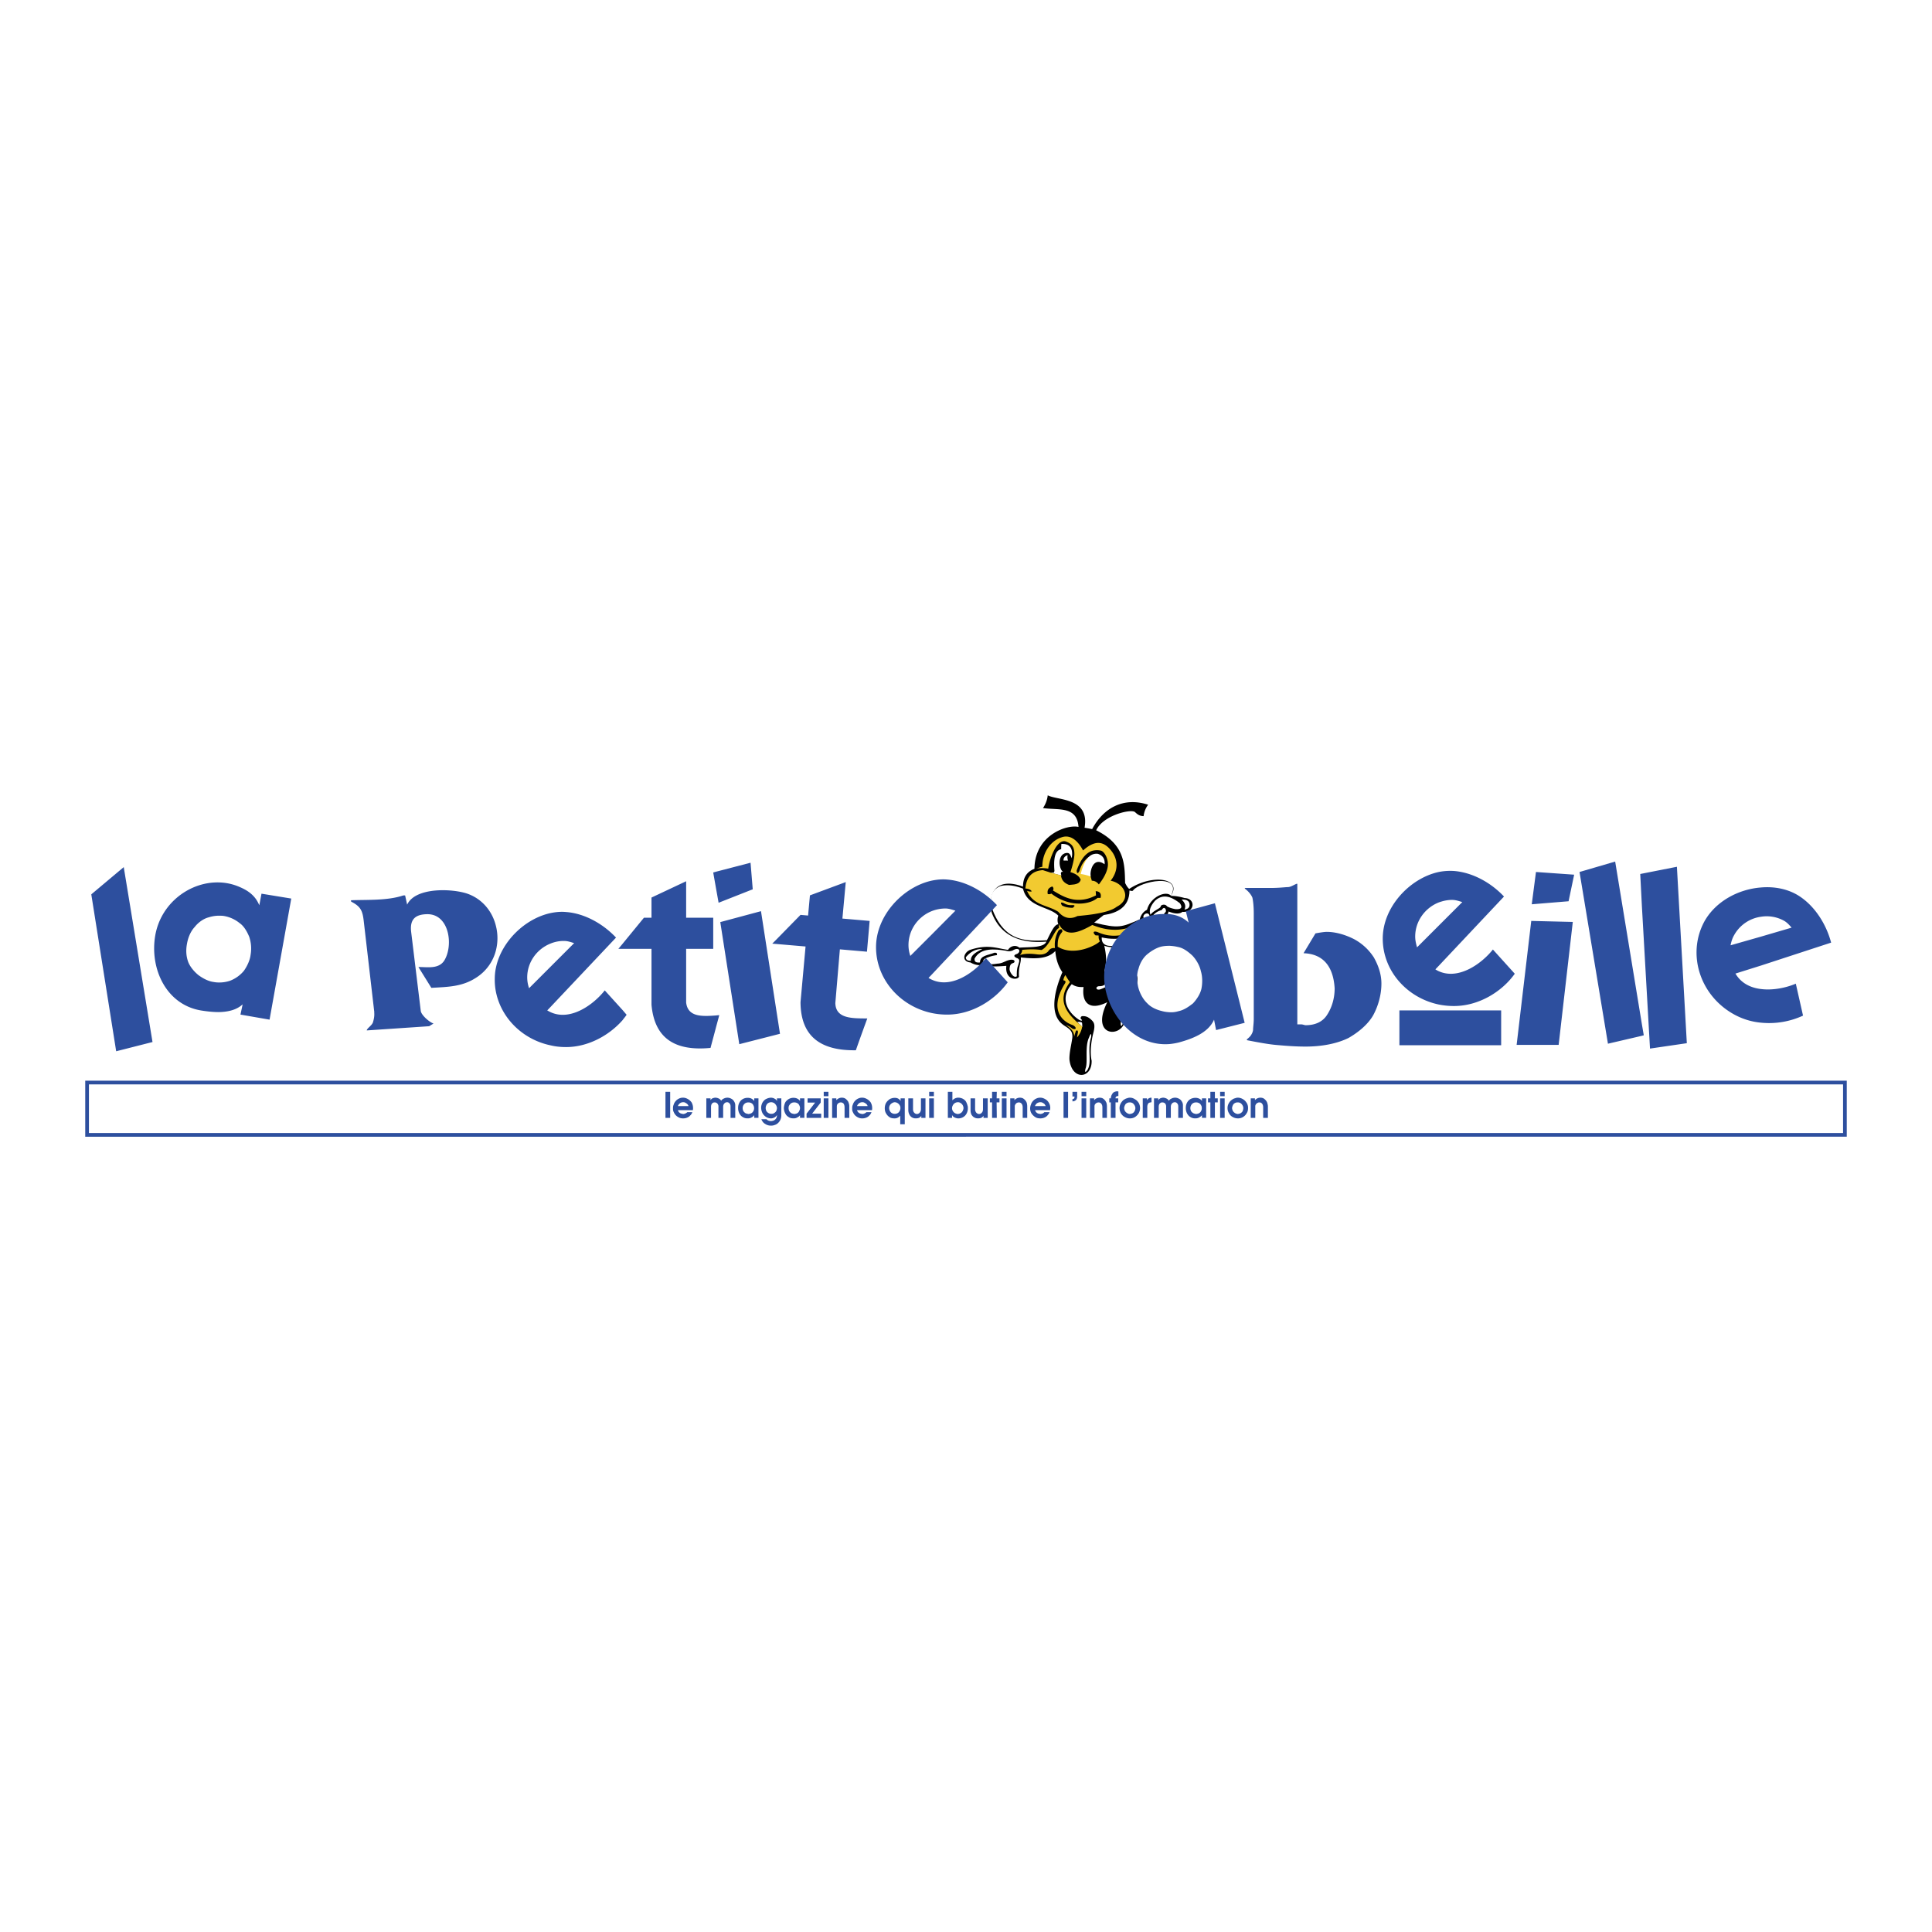<svg xmlns="http://www.w3.org/2000/svg" width="2500" height="2500" viewBox="0 0 192.756 192.756"><g fill-rule="evenodd" clip-rule="evenodd"><path fill="#fff" d="M0 0h192.756v192.756H0V0z"/><path d="M183.883 108.191v4.85H96.378v.369h87.874v-5.588H96.378v.369h87.505zm-87.505 4.85H8.873v-4.85h87.505v-.369H8.504v5.588h87.874v-.369z" fill="#2d4f9e"/><path d="M113.342 93.626c.135-.05.303.167.102.269-.504.033-2.047.956-3.273.453.203.872.27 1.711.018 2.5.336.975.318 1.545-.537 1.545-.42.033-.318.502.201.285 1.812-.705 1.83-1.461 2.902-1.494.32.018.891-.234.689.889-.201.873-.756 2.568-1.26 3.994-.553 1.51-3.371 1.225-1.711-2.08-1.795.906-2.566.033-2.365-1.512-.471.018-.807-.033-1.176-.285-1.324 1.512-.252 2.938.738 3.559.303.168.354.033.186-.068-.102-.15.016-.301.135-.301.385-.018.604.117.838.318.27.252.486.436.27 1.291-.236.891-.369 1.998-.186 2.836.051 1.83-1.996 1.998-2.215-.133-.018-.672.186-1.41.285-2.131.102-.873-.553-1.008-1.006-1.393-1.293-1.041-.773-3.322.016-5.17-.402-.586-.637-1.274-.705-2.113-.703.739-1.795.822-3.439.638.033.638-.25.855-.184 1.931-.168.369-1.426.318-1.26-1.092-.889.066-1.645.117-2.549-.066a1.84 1.84 0 0 1-1.024-.27c-.99-.1-.671-1.09.066-1.292 1.696-.537 2.534-.118 3.674.034.285-.454.84-.487 1.125-.218.939-.084 2.434.05 2.701-.604-1.896.151-4.396-.117-5.453-2.886-.453-2.047.537-3.557 3.121-2.601 0-.738.252-1.443 1.141-1.779.033-3.356 3.238-4.447 4.396-4.178-.15-2.098-1.98-1.661-3.541-1.879.27-.42.42-.822.471-1.275.955.52 4.211.201 3.674 3.238.252.034.504.084.756.134 1.107-2.081 3.088-3.238 5.588-2.433a2.308 2.308 0 0 0-.453 1.141c-.42-.017-.621-.185-.855-.403-.387-.352-3.189.319-3.877 1.812 2.902 1.443 2.836 3.406 2.887 5.269.15.251.15.319.402.587 2.332-1.543 5.336-1.057 4.16.688.438 0 .924.083 1.377.218 1.125.034 1.041 1.477-.219 1.376-.402.319-1.006.101-1.393-.033-.15.822-.973 1.09-1.711 1.443-.102.503-.537.302-.771.251-.42.369-.939.638-1.561.806.117.167.436.235.805.184z"/><path d="M113.342 93.626c-.588.386-3.523 1.543-3.422-.101.771.185 1.879.218 2.617-.084.184.202.57.202.805.185zM116.832 89.364c-.504-.553-2.064.118-2.398 1.41-.336.151-.621.503-.723.956-1.795.772-2.08.94-4.547.319.387-.302.705-.57.957-.755 1.275-.185 2.566-.755 2.566-2.45.102.017.285.101.354 0 .67-.923 4.982-1.778 3.791.52z" fill="#fff"/><path d="M114.936 91.496c.186-.369.588-.604.975-.705.285-.537.604.151.285.285-.186.554-.738.705-1.143.755-.301.017-.285.285-.369.47-.1-.017-.15-.134-.234-.201-.336.05-.301-.202-.285-.419-.352-.403.42-.822.52-.319.067.183.133.167.251.134z" fill="#fff"/><path d="M114.785 91.26c.336-.453 1.006-.621 1.023-.839 0-.134.436-.285.621 0 .168.101.402.202.838.285.555.034.756-.134.453-.587-.838-.655-1.678-.99-2.482-.252-.47.538-.621.991-.453 1.393zM117.889 89.75c.537-.017.756.151.789.453.033.402-.219.486-.504.554.185-.403.017-.721-.285-1.007zM112.957 97.771c-.219.721-.438 1.477-.807 2.383-.285.369-.285 1.225-.336 1.996.018.268.068.268.186.033.15-.654.234-1.309.52-1.93.303-.771.588-1.561.654-2.449-.016-.269-.084-.284-.217-.033zM107.939 102.016c.033.018.051.42.033.438a4.258 4.258 0 0 0-.504-.471c.118-.018.253-.067.471.033zM108.66 103.492c-.453.957-.1 2.467-.352 3.105-.102.385-.033.436.168.184.52-.805-.033-1.98.385-3.289.051-.453-.049-.402-.201 0zM104.449 93.811c-1.98.101-4.111.185-5.354-2.869-.402-.99-.402-2.064.705-2.534.723-.185 1.494-.05 2.266.252.436 1.879 2.668 1.779 3.523 2.701a1.236 1.236 0 0 0 0 .856c-.419.017-.771.889-1.14 1.594zM106.109 85.857h.453c-.084-.202-.066-.369-.049-.537-.335.118-.419.319-.404.537zM98.006 94.684c-.588.302-1.192.604-1.141 1.174-.269 0-.503-.05-.503-.353.47-.57 1.023-.838 1.644-.821z" fill="#fff"/><path d="M97.771 96.025c-.354.034-.572-.033-.537-.385.604-1.125 2.047-.957 3.104-.789.336.101.504.05.688-.017.654-.419.891.101.453.335-.352.101-.369.252-.066.403.453.118.234.453.168.738-.152.369-.135.738-.135 1.092-.318.252-.756-.471-.721-.738.033-.654.352-.504.469-.654.084-.135-.016-.303-.402-.252-.537.101-.738.37-1.291.385-.336.051-.773.118-1.074-.016-.42-.151-.438-.37-.018-.554.471-.201.756-.235 1.057-.285.035-.185-.049-.252-.252-.235-.638.268-1.427.251-1.443.972zM104.768 87.049c.387.118.771.218 1.125.302-.102-.285-.035-.403.184-.369-.402-.151-.654-1.712.285-1.879.387-.05.402.185.57.52.152-.99-.184-1.46-1.039-1.426-.018.167-.018.353-.018.52-.301.084-.838.286-.672 2.182-.016.067-.049.117-.066.168-.135-.001-.252-.018-.369-.018z" fill="#fff"/><path d="M113.996 92.452c-1.561.923-3.053 1.208-4.496.537-.52-.168-.438.151-.186.335.102 0 .201 0 .303.017a.872.872 0 0 0 .117.57c-.303.369-2.566 1.561-4.211.537.016-.453-.035-.906.469-1.493 0-.269-.117-.319-.369-.135a2.84 2.84 0 0 0-.369 1.762c-.252 0-.486.017-.688.352-.219.201-.486.353-1.09.285-.621-.084-1.191-.101-1.713.067.152-.185.219-.353.219-.52.604-.05 1.191-.084 1.93.017.822-.386 1.342-2.131 1.744-2.181v-.403c.672 1.359 1.965.856 3.324.084 1.559.637 3.154.721 4.814-.235l.202.404zM107.15 103.492c.051-.201.117-.402.186-.621.117-.117.184-.084.217.084l-.1.555c.234-.27.436-.604.52-1.092-1.66-1.342-2.551-2.65-1.225-4.43a6.25 6.25 0 0 1-.453-.705c-.117.17-.186.336-.201.521.301.051.234.219.1.402-1.51 2.533-.25 3.709.855 4.078.404.217.336.502-.049.352a1.871 1.871 0 0 0-.672-.369c.604.37.906.79.822 1.225z" fill="#f2ca30"/><path d="M12.346 86.512L9.108 89.23l2.483 15.655 3.625-.922-2.87-17.451zm163.365 12.166c1.191.15 2.518-.135 3.457-.537l.721 3.188a8.092 8.092 0 0 1-4.178.705 6.849 6.849 0 0 1-2.668-.807c-3.457-1.879-4.766-6.057-2.986-9.312 1.125-1.997 3.389-3.205 5.654-3.373 1.377-.118 2.752.167 3.844.889 1.543 1.023 2.65 2.785 3.137 4.614l-6.98 2.282-2.566.805c.569.973 1.526 1.427 2.565 1.546zm0-5.236l3.037-.89c-.217-.251-.453-.52-.754-.688a3.566 3.566 0 0 0-2.283-.403 3.632 3.632 0 0 0-2.701 1.846c-.186.319-.285.671-.352 1.006l3.053-.871zm-11.897 8.759l.186 1.09-.186.051-3.389.789-2.836-17.132 3.557-1.04 2.668 16.242zm0-11.763l.807 14.179 3.674-.537-.99-17.602-3.49.688-.168.033.167 3.239zm-20.269 10.371h6.225v3.473h-10.151v-3.473h3.926zm0-3.911c1.996.906 4.295-.771 5.402-2.165l2.182 2.417c-1.291 1.812-3.607 3.221-6.057 3.221a7.715 7.715 0 0 1-1.527-.15c-3.188-.672-5.588-3.373-5.588-6.578 0-3.154 2.701-6.023 5.588-6.645.504-.101 1.023-.134 1.527-.101 1.846.151 3.674 1.158 4.982 2.55l-6.51 6.913-.336.352c.103.069.22.136.337.186zm0-6.862c.42-.151.855-.252 1.326-.252.369 0 .688.118 1.023.218l-2.35 2.349-2.164 2.165c-.102-.352-.186-.705-.186-1.074.001-1.544.992-2.869 2.351-3.406zm9.699-3.037l-.42 3.222 3.674-.302.555-2.651-3.809-.269zm-.471 4.882l-1.459 12.367h4.193l1.41-12.266-4.144-.101zm-36.076 9.111c.285.018.588-.016.857-.1.586-.117 1.039-.453 1.459-.773.369-.385.738-.939.855-1.477.102-.486.117-1.174-.051-1.727-.133-.621-.486-1.192-.855-1.578-.436-.403-.906-.755-1.426-.855a4.657 4.657 0 0 0-.84-.118c-.285 0-.57.017-.855.084-.504.134-.99.436-1.393.771-.42.353-.721.907-.855 1.426-.184.504-.184 1.158-.033 1.846.184.688.502 1.225.906 1.611.369.402.955.654 1.459.771.235.068.505.104.772.119zm0-9.782c.672.067 1.326.302 1.896.839l-.285-1.141 2.902-.789 2.971 11.929-2.852.723-.203-1.041c-.57 1.326-2.197 1.914-3.473 2.266a6.231 6.231 0 0 1-.957.168c-3.037.252-5.57-2.164-6.324-5.117-1.041-3.961 1.996-7.871 5.738-7.854.202-.017.386 0 .587.017zm8.391 10.37V91.126c0-.705-.068-1.259-.135-1.561-.1-.268-.385-.637-.754-.906v-.067h2.549c.906 0 1.479-.084 1.713-.084.318 0 .604-.218.906-.335h.066v14.028h.387c.15 0 .352.084.436.084.99 0 1.729-.354 2.164-1.059.453-.703.738-1.609.738-2.617-.135-2.231-1.174-3.439-3.104-3.506l1.191-1.98c.453-.084.889-.151 1.123-.151.891 0 1.846.285 2.686.705a5.35 5.35 0 0 1 2.014 1.846c.436.772.756 1.661.756 2.601 0 1.125-.32 2.248-.822 3.172-.521.906-1.461 1.693-2.467 2.266-1.125.553-2.619.855-4.279.855-1.057 0-2.029-.084-2.818-.152-.855-.066-1.914-.268-3.037-.486v-.084c.168-.133.385-.334.453-.486.1-.15.166-.369.166-.486 0-.219.068-.637.068-1.074v-.069zm-32.099-3.826c1.997.906 4.279-.789 5.369-2.165l2.182 2.417c-1.291 1.795-3.59 3.221-6.023 3.221a7.455 7.455 0 0 1-1.527-.15c-3.205-.67-5.588-3.389-5.588-6.578 0-3.154 2.685-6.023 5.588-6.644.503-.101 1.007-.151 1.527-.101 1.829.151 3.641 1.158 4.949 2.551l-6.476 6.897-.353.369c.116.066.235.132.352.183zm0-6.863a3.798 3.798 0 0 1 1.325-.251c.353 0 .688.118 1.007.218l-2.332 2.349-2.165 2.165a3.35 3.35 0 0 1-.185-1.074c.001-1.544.974-2.87 2.35-3.407zm-15.555 9.765l.386 2.484-.386.1-3.675.939-1.896-12.181 4.061-1.09 1.51 9.748zm0-6.476l2.937.252-.503 5.554c.017 3.457 2.047 4.85 5.521 4.799.369-1.057.755-2.115 1.141-3.172-1.477-.018-3.155.051-3.188-1.543l.453-5.353 2.702.234.268-3.07-2.718-.235.335-3.641-3.574 1.326-.185 2.013-.755-.067-2.433 2.484-.386.386.385.033zm-5.974 7.131c.101-.016.201-.016.302-.033-.101.387-.201.756-.302 1.125-.185.721-.386 1.443-.57 2.148-3.457.334-5.588-.873-5.89-4.312v-5.572h-3.306l.42-.503 2.131-2.601H65v-2.014l3.457-1.627v3.641h2.702v3.104h-2.702v5.353c.168 1.476 1.611 1.392 3.003 1.291zm0-14.346l3.423-.89.218 2.651-3.406 1.342-.235-1.308-.302-1.711.302-.084zm-9.345 13.81l.402.469c-.117.186-.269.352-.402.537-1.343 1.527-3.44 2.686-5.639 2.686-.537 0-1.04-.051-1.526-.168-2.769-.57-4.934-2.686-5.47-5.336a6.11 6.11 0 0 1-.118-1.242c0-.402.034-.789.118-1.175.554-2.651 2.936-4.917 5.47-5.453.503-.101 1.007-.151 1.526-.101 1.829.135 3.675 1.158 4.984 2.551l-6.51 6.897-.353.369c.118.066.235.133.353.184 1.997.906 4.296-.789 5.386-2.182l1.779 1.964zm-7.165-6.646a3.462 3.462 0 0 1 1.325-.251c.353 0 .688.118 1.007.218l-2.332 2.332-2.165 2.166a3.354 3.354 0 0 1-.185-1.074c0-1.528.974-2.853 2.35-3.391zm-5.471-1.744a4.96 4.96 0 0 1 0 2.433 4.533 4.533 0 0 1-1.963 2.717c-1.409.924-2.835.924-4.48 1.023l-1.292-2.08c.923 0 1.997.219 2.567-.621.957-1.51.521-4.682-1.694-4.648-1.208.017-1.745.537-1.594 1.779l.957 7.869c.05.42.855 1.125 1.275 1.26l-.437.268-6.225.42c0-.201.52-.486.621-.822.067-.234.168-.588.118-1.006l.017.049-1.057-9.127c-.118-1.04-.302-1.459-1.259-1.946l-.017-.134c1.678-.067 3.625.05 5.235-.486h.168l.202.922c.855-1.812 4.698-1.594 6.107-1.057 1.46.552 2.416 1.794 2.751 3.187zm-27.652 5.638a3.41 3.41 0 0 0 1.107-.168 3.341 3.341 0 0 0 1.393-.99c.302-.42.604-1.024.671-1.578a3.67 3.67 0 0 0-.135-1.829c-.218-.52-.52-1.057-.956-1.359a3.39 3.39 0 0 0-1.527-.705c-.185-.034-.37-.034-.554-.034-.352 0-.705.067-1.023.168-.52.134-1.057.537-1.376.957-.369.386-.654.99-.771 1.678-.134.705-.067 1.309.134 1.846.202.486.604.955 1.024 1.291.419.303.957.604 1.493.672.168.034.352.051.52.051zm0-9.984a5.458 5.458 0 0 1 2.114.47c.822.353 1.544.856 1.93 1.812l.218-1.158 2.97.486-2.165 12.081-2.903-.504.218-1.023c-.638.588-1.51.756-2.383.773-.587 0-1.174-.068-1.711-.152-3.523-.553-5.185-4.16-4.631-7.466.554-3.255 3.457-5.386 6.343-5.319zM124.785 109.584h.42v.184a.716.716 0 0 1 .555-.252c.084 0 .184.018.268.051a.811.811 0 0 1 .234.186.707.707 0 0 1 .168.268c.033.117.068.236.068.369v1.141h-.471v-1.023c0-.184-.033-.301-.117-.402-.066-.084-.15-.117-.27-.117a.346.346 0 0 0-.184.051.389.389 0 0 0-.15.135.329.329 0 0 0-.068.217v1.141h-.453v-1.949zm-58.392-.654h.47v2.6h-.47v-2.6zm1.762.586c.168 0 .319.051.47.135.151.084.285.201.386.354.083.168.134.334.134.537 0 .066 0 .133-.017.217h-1.494c.017.068.05.135.1.201.05.051.118.102.202.135.067.018.134.033.218.051a.646.646 0 0 0 .419-.186h.503c-.05.117-.101.234-.201.318a.776.776 0 0 1-.302.219.997.997 0 0 1-.402.084h-.017a.91.91 0 0 1-.369-.066 1.163 1.163 0 0 1-.335-.219 1.009 1.009 0 0 1-.219-.318.682.682 0 0 1-.084-.354v-.082a.8.8 0 0 1 .067-.336.953.953 0 0 1 .185-.336.94.94 0 0 1 .319-.252.888.888 0 0 1 .437-.102zm0 .839h.537a.504.504 0 0 0-.101-.184.716.716 0 0 0-.185-.135.4.4 0 0 0-.252-.068.535.535 0 0 0-.335.119.56.56 0 0 0-.185.268h.521zm2.315-.771h.42v.184a.493.493 0 0 1 .185-.184c.101-.033.201-.068.302-.068a.84.84 0 0 1 .335.084.5.5 0 0 1 .235.219.862.862 0 0 1 .168-.168c.067-.033.135-.066.218-.1.084-.018.151-.035.235-.035.134 0 .269.035.386.102a.63.63 0 0 1 .285.268.69.69 0 0 1 .118.42v1.225h-.47v-1.141c0-.133-.034-.234-.101-.301a.302.302 0 0 0-.251-.119.391.391 0 0 0-.185.051.488.488 0 0 0-.151.168.568.568 0 0 0-.05.252v1.09h-.47v-1.123a.415.415 0 0 0-.118-.318.351.351 0 0 0-.268-.102.301.301 0 0 0-.252.117c-.067.068-.101.186-.101.336v1.09h-.47v-1.947zm4.196-.051c.067 0 .134.018.201.033a.679.679 0 0 1 .218.117.56.56 0 0 1 .168.168v-.268h.419v1.945h-.419v-.268a.767.767 0 0 1-.286.234.675.675 0 0 1-.302.084h-.084a.815.815 0 0 1-.487-.135c-.151-.082-.251-.217-.335-.369a1.188 1.188 0 0 1-.117-.535c0-.219.05-.404.151-.572a.853.853 0 0 1 .352-.334.99.99 0 0 1 .453-.102c.017.002.051.002.068.002zm0 1.612h.017c.101-.018.202-.033.285-.084a.505.505 0 0 0 .201-.219.544.544 0 0 0 .067-.285.566.566 0 0 0-.084-.301.394.394 0 0 0-.201-.203c-.084-.049-.185-.066-.285-.066s-.185.018-.286.066a.592.592 0 0 0-.285.504c0 .117.034.234.084.318a.793.793 0 0 0 .218.201c.101.035.185.051.269.069zm2.281-1.629c.134.018.235.035.335.102a.462.462 0 0 1 .235.234v-.268h.436v1.678c0 .168-.034.318-.083.436a1.005 1.005 0 0 1-.235.336.766.766 0 0 1-.335.201.87.87 0 0 1-.353.068h-.033a.992.992 0 0 1-.571-.168c-.185-.102-.302-.27-.386-.471h.52c.034.051.101.102.185.135s.168.051.252.051h.033c.151-.018.285-.051.386-.152.117-.1.185-.234.185-.453-.067.119-.168.201-.269.252s-.202.084-.302.084h-.05a.939.939 0 0 1-.453-.135 1.008 1.008 0 0 1-.369-.385c-.084-.168-.134-.354-.134-.555s.067-.385.151-.537c.1-.15.218-.268.369-.334a1.123 1.123 0 0 1 .486-.119zm0 1.611c.118 0 .218-.016.302-.084a.577.577 0 0 0 .201-.201c.034-.1.067-.184.067-.285 0-.1-.034-.201-.084-.285s-.118-.168-.202-.219a.578.578 0 0 0-.285-.084.594.594 0 0 0-.302.084.471.471 0 0 0-.185.219.604.604 0 0 0-.067.285c0 .102.033.201.067.285.05.084.117.15.201.201s.17.084.287.084zm2.3-1.594a.781.781 0 0 1 .419.15.488.488 0 0 1 .151.168v-.268h.437v1.945h-.437v-.268c-.051.102-.151.168-.286.234a.61.61 0 0 1-.285.084h-.084c-.185 0-.353-.033-.487-.135a.773.773 0 0 1-.335-.369 1.207 1.207 0 0 1-.134-.535c.017-.219.067-.404.151-.572.101-.15.218-.25.369-.334a.968.968 0 0 1 .521-.1zm0 1.612h.017c.101-.018.201-.033.285-.084s.151-.117.185-.219a.568.568 0 0 0 .084-.285.575.575 0 0 0-.084-.301.395.395 0 0 0-.202-.203.606.606 0 0 0-.285-.066.574.574 0 0 0-.286.066.603.603 0 0 0-.202.203c-.067.082-.083.184-.083.301s.034.234.083.318a.621.621 0 0 0 .219.201c.084.035.185.051.269.069zm2.08-1.141h-.755v-.42h1.309v.42l-.855 1.107h.906v.418h-1.46v-.418l.855-1.107zm.856-1.074h.47v.436h-.47v-.436zm0 .654h.47v1.945h-.47v-1.945zm.839 0h.419v.184a.717.717 0 0 1 .554-.252c.101 0 .185.018.269.051a.646.646 0 0 1 .235.186.561.561 0 0 1 .167.268.91.91 0 0 1 .067.369v1.141h-.47v-1.023c0-.184-.033-.301-.101-.402a.368.368 0 0 0-.285-.117.347.347 0 0 0-.185.051.385.385 0 0 0-.151.135.451.451 0 0 0-.05.217v1.141h-.47v-1.949h.001zm3.003-.068c.168 0 .319.051.47.135s.285.201.386.354c.084.168.134.334.134.537 0 .066 0 .133-.017.217h-1.494c.017.068.05.135.101.201.05.051.118.102.202.135.067.018.134.033.218.051a.65.65 0 0 0 .42-.186h.503c-.05.117-.101.234-.201.318a.776.776 0 0 1-.302.219 1.006 1.006 0 0 1-.403.084h-.017a.91.91 0 0 1-.369-.066 1.163 1.163 0 0 1-.335-.219 1.005 1.005 0 0 1-.218-.318.68.68 0 0 1-.083-.354v-.082a.8.8 0 0 1 .067-.336.953.953 0 0 1 .185-.336.94.94 0 0 1 .319-.252.87.87 0 0 1 .434-.102zm0 .839h.537a.504.504 0 0 0-.101-.184.7.7 0 0 0-.185-.135.4.4 0 0 0-.252-.068.535.535 0 0 0-.335.119.56.56 0 0 0-.185.268h.521zm3.255-.822c.251 0 .453.102.57.318v-.268h.419v2.584h-.453v-.855c-.151.168-.319.268-.537.268h-.05a.99.99 0 0 1-.386-.066 1.066 1.066 0 0 1-.302-.236 1.283 1.283 0 0 1-.201-.318 1.199 1.199 0 0 1 .034-.871c.084-.152.185-.27.319-.369.067-.068.151-.102.252-.135s.201-.051.302-.051l.033-.001zm0 1.594h.017a.558.558 0 0 0 .285-.084.492.492 0 0 0 .185-.217.558.558 0 0 0 .067-.285.439.439 0 0 0-.083-.285.595.595 0 0 0-.471-.287h-.017a.507.507 0 0 0-.251.084.562.562 0 0 0-.302.488c0 .15.051.285.151.418a.56.56 0 0 0 .419.168zm1.343-.369v-1.174h.47v1.074c0 .15.034.268.118.352a.35.35 0 0 0 .269.135c.118 0 .202-.051.285-.135a.57.57 0 0 0 .118-.369v-1.057h.453v1.945h-.419v-.217c-.033.084-.101.15-.201.201s-.201.066-.336.066a.682.682 0 0 1-.637-.352.98.98 0 0 1-.12-.469zm2.081-1.828h.47v.436h-.47v-.436zm0 .654h.47v1.945h-.47v-1.945zm3.624.252c.05.066.084.133.118.217.033.084.067.168.083.252.034.084.034.168.034.27 0 .168-.034.334-.117.502a.87.87 0 0 1-.335.369.92.92 0 0 1-.487.135h-.067a.977.977 0 0 1-.302-.084.552.552 0 0 1-.269-.252v.285h-.419v-2.6h.453v.855a.796.796 0 0 1 .537-.27h.067c.135 0 .269.035.386.084a.95.95 0 0 1 .318.237zm-.772 1.309h.017c.101-.018.201-.033.285-.102a.431.431 0 0 0 .185-.201c.05-.1.084-.184.084-.301a.612.612 0 0 0-.084-.285.583.583 0 0 0-.201-.203.448.448 0 0 0-.286-.084.578.578 0 0 0-.285.084.525.525 0 0 0-.202.219.574.574 0 0 0-.084.285c0 .15.05.27.151.387s.252.183.42.201zm1.276-.387v-1.174h.452v1.074c0 .15.051.268.119.352.084.084.168.135.285.135a.35.35 0 0 0 .268-.135c.084-.084.117-.201.117-.369v-1.057h.471v1.945h-.42v-.217c-.051.084-.1.15-.201.201s-.219.066-.336.066a.692.692 0 0 1-.369-.084c-.117-.051-.201-.15-.286-.268a1.015 1.015 0 0 1-.1-.469zm2.147-1.174v-.654h.471l-.018.654h.285v.402h-.285l.018 1.543h-.471v-1.543h-.219v-.402h.219zm.972-.654h.471v.436h-.471v-.436zm0 .654h.471v1.945h-.471v-1.945zm.84 0h.42v.184a.707.707 0 0 1 .537-.252c.1 0 .201.018.285.051a.811.811 0 0 1 .234.186.733.733 0 0 1 .168.268c.033.117.051.236.051.369v1.141h-.453v-1.023c0-.184-.033-.301-.117-.402a.336.336 0 0 0-.27-.117.454.454 0 0 0-.201.051.482.482 0 0 0-.135.135.339.339 0 0 0-.066.217v1.141h-.453v-1.949zm3.004-.068c.168 0 .318.051.469.135a.918.918 0 0 1 .369.354.984.984 0 0 1 .152.537c0 .066-.018.133-.018.217H103.274a.526.526 0 0 0 .1.201.705.705 0 0 0 .186.135l.234.051c.168-.018.301-.068.402-.186h.52a1.008 1.008 0 0 1-.201.318.773.773 0 0 1-.301.219 1.011 1.011 0 0 1-.404.084h-.016c-.135 0-.27-.016-.387-.066s-.234-.135-.318-.219a1 1 0 0 1-.234-.318 1 1 0 0 1 0-.771.934.934 0 0 1 .184-.336.944.944 0 0 1 .32-.252.873.873 0 0 1 .436-.103zm0 .839h.537c-.033-.066-.068-.117-.102-.184a.728.728 0 0 0-.184-.135.435.435 0 0 0-.252-.068.634.634 0 0 0-.354.119.733.733 0 0 0-.184.268h.539zm2.314-1.425h.453v2.6h-.453v-2.6zm.891 0h.469v.469c0 .303-.168.471-.469.486v-.234c.066 0 .1-.016.117-.033.033 0 .051-.033.066-.066.018-.035.018-.084.018-.152H107v-.47zm.906 0h.469v.436h-.469v-.436zm0 .654h.469v1.945h-.469v-1.945zm.838 0h.42v.184a.707.707 0 0 1 .537-.252c.1 0 .201.018.285.051a.811.811 0 0 1 .234.186c.068.066.117.168.168.268.033.117.051.236.051.369v1.141h-.453v-1.023c0-.184-.033-.301-.117-.402a.336.336 0 0 0-.27-.117.46.46 0 0 0-.201.051c-.051.033-.1.084-.15.135a.463.463 0 0 0-.051.217v1.141h-.453v-1.949zm2.08 0c0-.051.018-.117.035-.201a.604.604 0 0 1 .1-.219.429.429 0 0 1 .186-.201.7.7 0 0 1 .336-.084c.016 0 .049.018.1.018v.453c-.1 0-.184.016-.219.066-.049.033-.066.084-.066.168h.268v.402h-.268v1.543h-.471v-1.543h-.15v-.402h.149zm1.881-.068h.033c.168 0 .336.051.486.152.168.084.285.217.387.369a1.046 1.046 0 0 1 0 1.024 1.175 1.175 0 0 1-.369.385.957.957 0 0 1-.521.135h-.016c-.168 0-.336-.051-.486-.135-.168-.082-.285-.217-.387-.369a1.15 1.15 0 0 1-.135-.535c0-.252.102-.471.27-.672a.727.727 0 0 1 .252-.201.781.781 0 0 1 .25-.102.653.653 0 0 1 .236-.051zm0 1.629c.117-.018.217-.033.301-.084s.152-.117.186-.201a.63.63 0 0 0 .084-.303c0-.1-.033-.201-.084-.285s-.117-.168-.201-.219a.526.526 0 0 0-.285-.066.551.551 0 0 0-.404.168.86.86 0 0 0-.15.402c.018.102.033.201.084.285s.117.15.201.201a.526.526 0 0 0 .268.102zm1.309.384v-1.945h.42v.184c.1-.168.25-.252.453-.252v.453a2.1 2.1 0 0 0-.236.051c-.066.033-.1.084-.133.152a.637.637 0 0 0-.051.285v1.072h-.453zm1.123-1.945h.42v.184c.051-.066.102-.133.201-.184a.81.81 0 0 1 .285-.068c.117 0 .236.035.336.084a.485.485 0 0 1 .234.219.891.891 0 0 1 .168-.168c.068-.033.135-.066.219-.1.084-.018.15-.035.234-.035.135 0 .27.035.387.102.117.051.219.15.285.268a.69.69 0 0 1 .117.42v1.225h-.469v-1.141c0-.133-.035-.234-.102-.301a.291.291 0 0 0-.234-.119.447.447 0 0 0-.201.051.481.481 0 0 0-.152.168.568.568 0 0 0-.051.252v1.09h-.469v-1.123a.471.471 0 0 0-.102-.318.417.417 0 0 0-.285-.102c-.1 0-.184.033-.25.117-.068.068-.102.186-.102.336v1.09h-.471v-1.947h.002zm4.195-.051c.066 0 .135.018.201.033.084.033.168.068.236.117a.494.494 0 0 1 .15.168v-.268h.42v1.945h-.42v-.268c-.066.102-.168.168-.285.234a.68.68 0 0 1-.303.084h-.084a.81.81 0 0 1-.486-.135c-.15-.082-.252-.217-.336-.369a1.188 1.188 0 0 1-.117-.535c0-.219.051-.404.15-.572a.858.858 0 0 1 .354-.334 1.088 1.088 0 0 1 .52-.1zm0 1.612h.018c.1-.018.201-.033.285-.084s.15-.117.201-.219a.543.543 0 0 0 .066-.285c0-.117-.016-.219-.084-.301a.39.39 0 0 0-.201-.203.563.563 0 0 0-.285-.066c-.1 0-.184.018-.285.066a.592.592 0 0 0-.285.504c0 .117.033.234.084.318a.67.67 0 0 0 .234.201c.084.035.168.051.252.069zm1.426-1.561v-.654h.453v.654h.285v.402h-.285v1.543h-.453v-1.543h-.234v-.402h.234zm.974-.654h.453v.436h-.453v-.436zm0 .654h.453v1.945h-.453v-1.945zm1.762-.068h.016c.168 0 .336.051.504.152.15.084.27.217.369.369a.938.938 0 0 1 .135.504c0 .201-.033.367-.135.52a1.019 1.019 0 0 1-.369.385.955.955 0 0 1-.52.135 1.02 1.02 0 0 1-.504-.135.854.854 0 0 1-.369-.369.98.98 0 0 1-.15-.535c0-.252.1-.471.268-.672.084-.084.168-.15.252-.201s.168-.084.252-.102a.659.659 0 0 1 .251-.051zm0 1.629c.1-.018.201-.033.285-.084s.15-.117.201-.201c.033-.102.066-.186.066-.303a.56.56 0 0 0-.084-.285.621.621 0 0 0-.201-.219.504.504 0 0 0-.268-.066h-.018a.547.547 0 0 0-.402.168.82.82 0 0 0-.15.402.768.768 0 0 0 .084.285.57.57 0 0 0 .201.201c.085.068.185.084.286.102z" fill="#2d4f9e"/><path d="M107.168 87.15a2.48 2.48 0 0 0-.369-.135c.201-.621.318-1.107.369-1.493a2.16 2.16 0 0 0 0-.654c-.102-.621-.504-.789-.855-.923-.891-.235-1.596 1.711-1.729 2.718a3.97 3.97 0 0 0-1.26 0c.236-.033.42-.151.672-.184-.018-1.376.805-2.584 1.912-2.937.42-.151.84-.101 1.26.201.301.218.604.571.889 1.107.336-.302.637-.503.924-.621.787-.336 1.408 0 1.945.722.588.788.705 1.879-.117 2.919 1.393.268 2.131 1.829.604 2.601-.453.353-1.309.587-2.432.755-.455.067-.957.117-1.477.168-.119.05-.219.101-.336.134-.504.134-1.041.067-1.578-.554-1.041-.688-2.5-.604-3.121-2.097.186.067.336.101.471.05-.152-.218-.387-.252-.639-.285.135-1.359.855-1.762 1.746-1.829.234.084.486.151.721.235.354.101.721.185 1.09.285.051.537.404.805.807.957a13 13 0 0 0 .504-.05c.486-.084.586-.269.654-.47-.118-.285-.337-.47-.655-.62zm1.812-2.266c-.84.269-1.293 1.225-1.561 1.963.016.319.117.336.268.067.219-.721.553-1.141.939-1.409.084.503.135 1.191.186 1.946.033.134.084.285.117.419h.051c.25.017.469.134.652.369.438-.554.873-1.275.906-1.946.018-.688-.369-1.342-.703-1.426a1.813 1.813 0 0 0-.855.017zm0 4.615a3.424 3.424 0 0 1-1.812.252c-.891-.135-1.578-.587-2.115-.906.084-.151.068-.285-.066-.402-.336.117-.537.318-.453.755.15.033.252.017.352-.05.723.57 1.527.872 2.283.973.67.084 1.291 0 1.812-.218a2.12 2.12 0 0 0 .52-.319h.301c.102-.419-.066-.654-.486-.671.018.134.018.268.033.419-.134.066-.251.116-.369.167zm-1.812.822c-.035-.017-.119-.017-.252-.017a1.332 1.332 0 0 1-.756-.185c-.318-.151-.385-.067-.201.218.285.168.654.235 1.074.235.066-.051.1-.101.135-.134.049-.05.049-.084 0-.117z" fill="#f2ca30"/><path d="M108.812 87.452a4.292 4.292 0 0 0-.99-.252c.318-1.275.822-2.114 1.711-2.014.504.168.721.521.672 1.041-1.092-.772-1.476.57-1.393 1.225z" fill="#fff"/></g></svg>